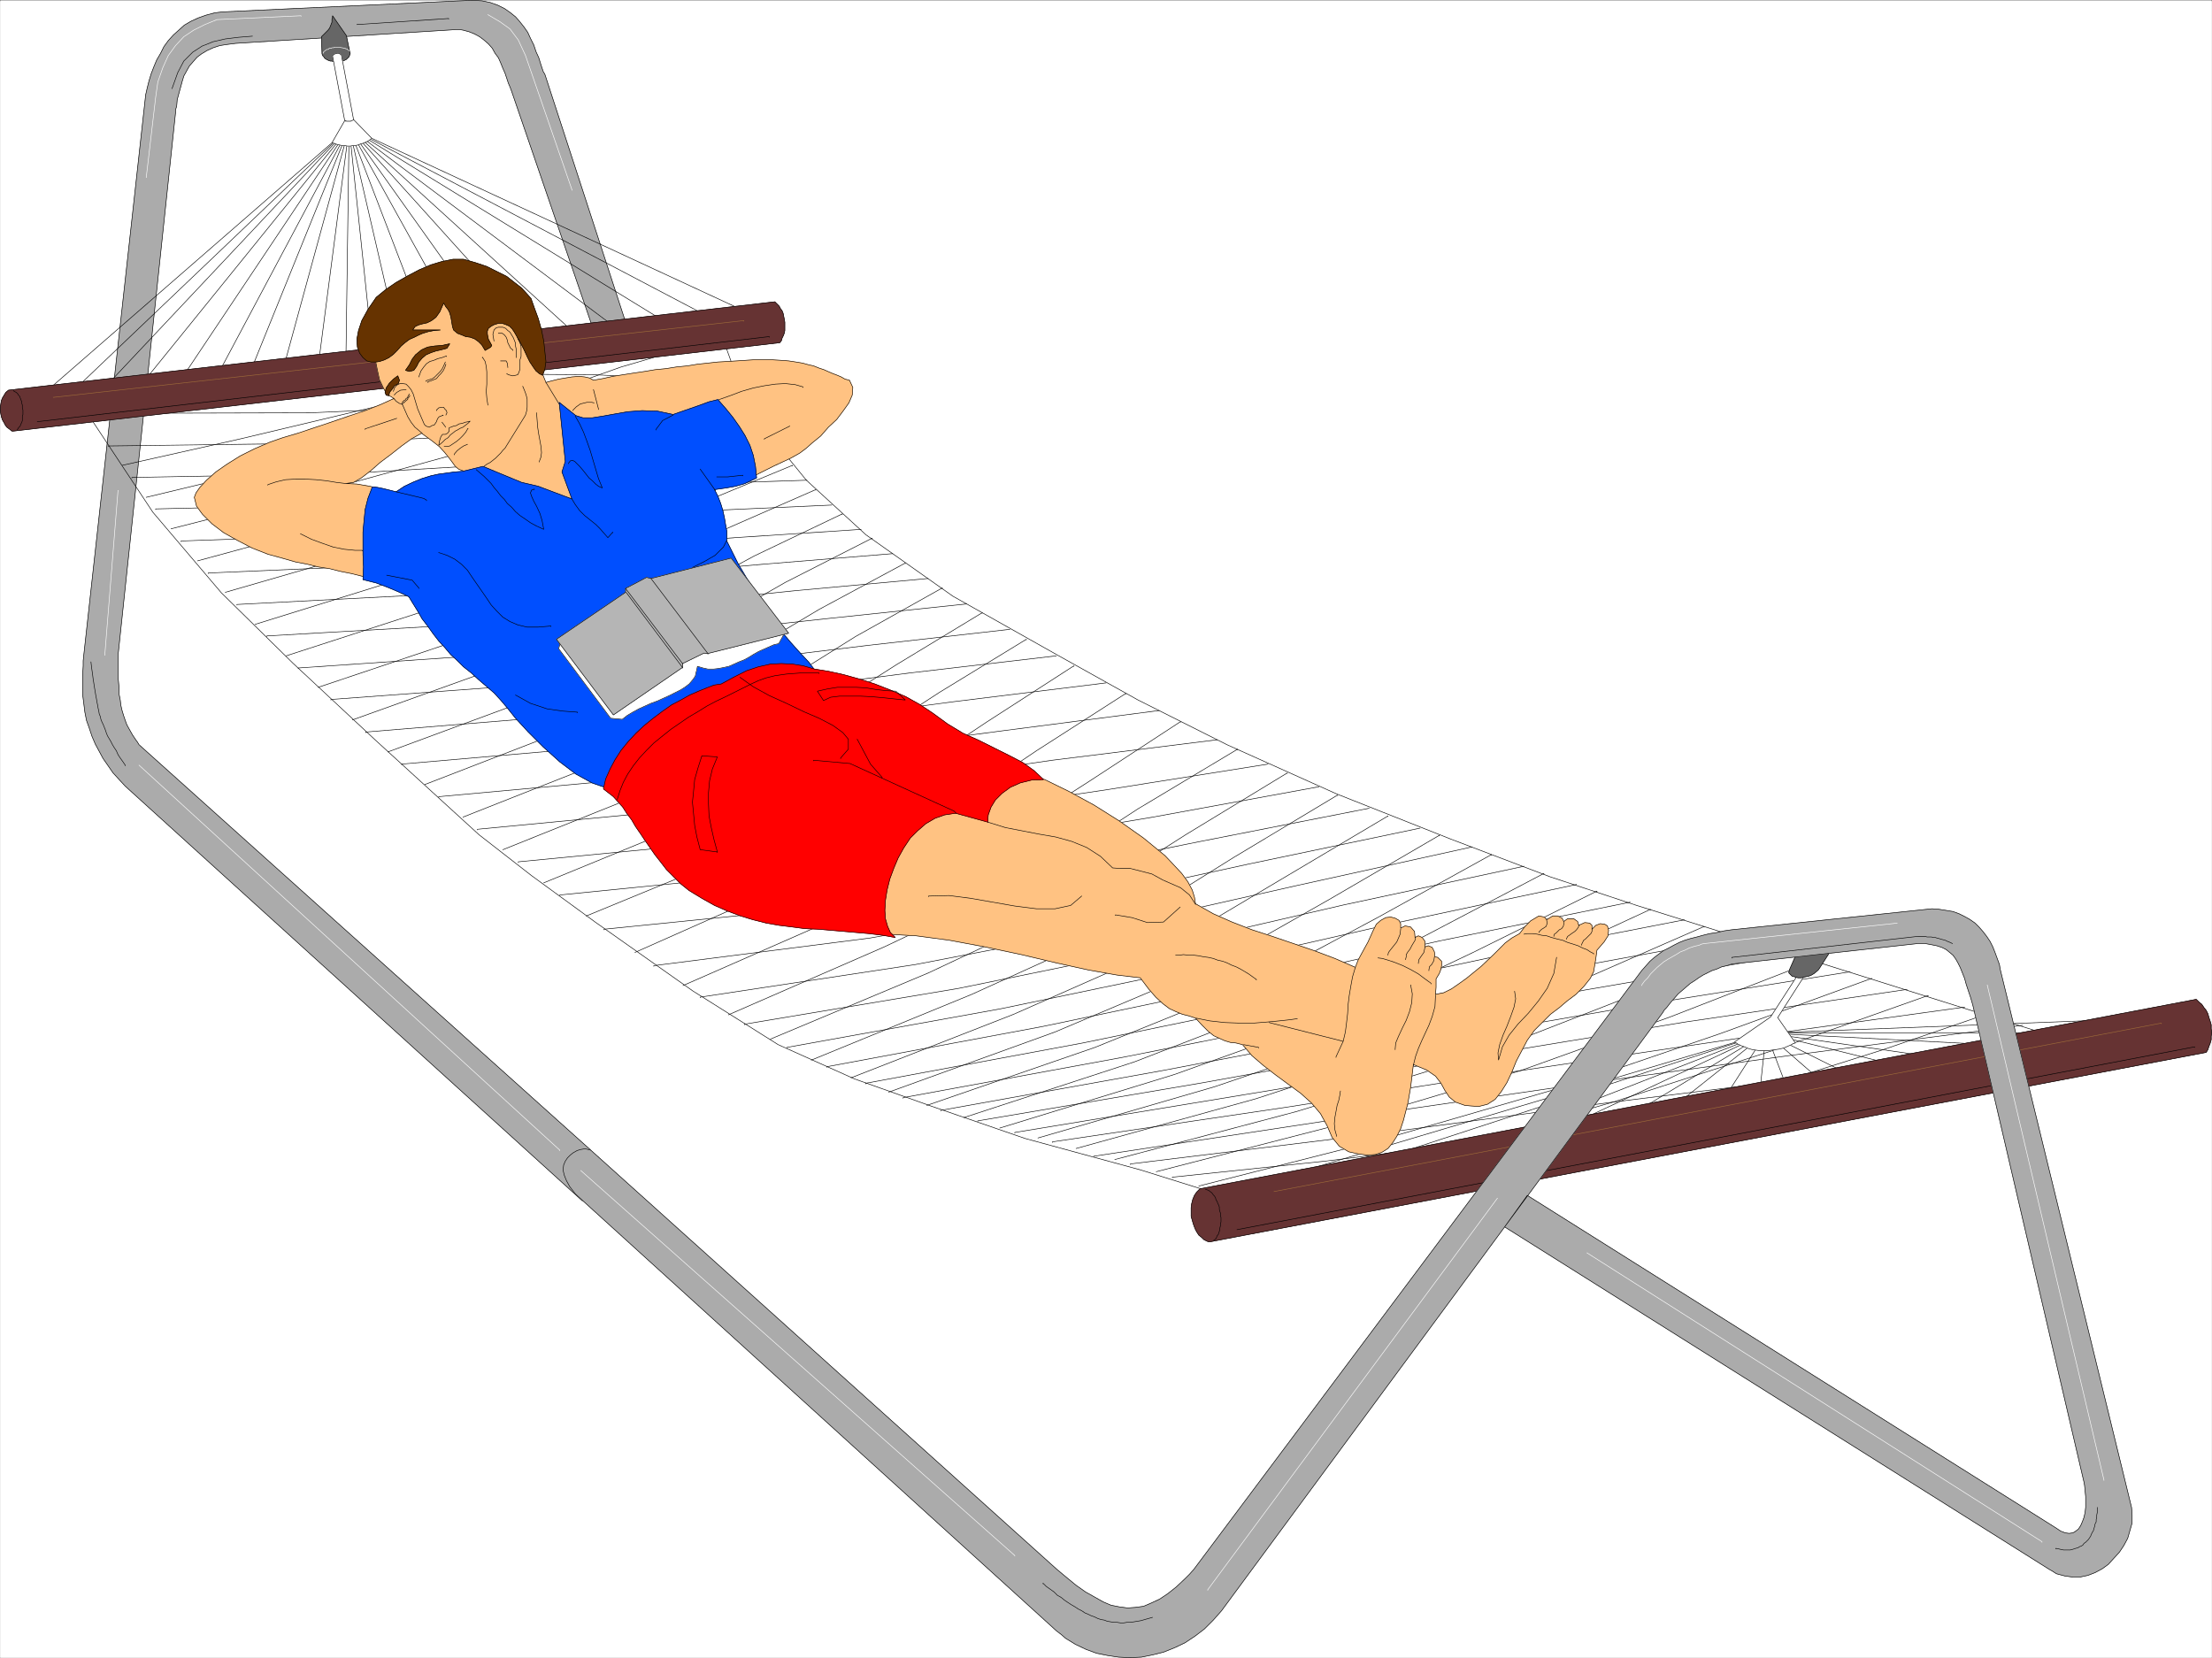 <svg xmlns="http://www.w3.org/2000/svg" width="2997.755" height="2247.039"><rect width="100%" height="100%" fill="#333333" stroke="none"/><defs><clipPath id="a"><path d="M0 0h2997.016v2244.887H0Zm0 0"/></clipPath></defs><path fill="#fff" d="M.371 2246.668h2997.016V.37H.371Zm0 0"/><g clip-path="url(#a)" transform="translate(.371 1.781)"><path fill="#fff" fill-rule="evenodd" stroke="#fff" stroke-linecap="square" stroke-linejoin="bevel" stroke-miterlimit="10" stroke-width=".743" d="M0 2244.887h2997.016V-1.41H0Zm0 0"/></g><path fill="#ababab" fill-rule="evenodd" stroke="#ababab" stroke-linecap="square" stroke-linejoin="bevel" stroke-miterlimit="10" stroke-width=".743" d="m800.59 1558.781-612.148-549.394-2.266-3.754-2.23-3.012-4.496-6.726-3.754-6.723-3.754-6.766-2.227-5.98-2.27-6.727-2.23-7.469-1.523-6.761-.742-6.727-1.485-7.469v-7.507l-.746-8.211-.742-8.25v-29.207l77.926-735.786v-3.753l1.488-4.457.742-8.993 2.227-8.25 2.27-8.21 2.23-8.25 2.265-7.47 3.754-6.761 3.754-6.727 5.238-5.984 5.239-5.98 5.984-4.497 7.508-4.496 8.25-3.754 8.992-2.972 9.734-1.524 11.965-1.488L618.504 40.06H623l4.496.742 8.25 2.23 7.47 3.008 6.76 3.715 5.985 4.496 5.98 5.242 5.282 5.98 3.715 6.766 4.496 5.98 3.008 6.727 3.011 7.508 2.973 6.723 2.27 6.726 2.226 6.766 2.27 5.238 2.226 5.98 121.407 354.051h46.449L739.87 105.16l-1.488-4.496-2.226-3.715-3.012-8.992-3.012-9.738-3.754-8.25-2.968-8.953-4.5-8.993-3.754-8.25-5.239-7.468-5.98-7.508-5.281-5.98-7.465-5.985-7.508-5.238-8.992-4.496-10.48-3.715-11.223-2.27-12.746-.742L302.3 16.09l-6.726.742-5.239.742-11.261 3.012-10.477 3.754-9.738 4.457-8.992 5.238-7.508 6.766-7.465 6.726-6.766 7.465-5.984 8.25-4.496 8.996-5.238 8.992-3.754 8.954-3.754 9.734-2.973 9.738-2.266 8.992-2.23 9.735-83.906 759.715-.782 7.507v6.723l-.746 12.75v26.195l1.528 11.965 1.484 11.965 2.23 11.223 3.754 10.476 3.754 11.262 4.496 10.48 5.239 9.696 5.238 9.734 6.766 9.738 6.726 9.735 8.25 8.992 8.25 8.957 619.617 562.14zm0 0"/><path fill="none" stroke="#000" stroke-linecap="square" stroke-linejoin="bevel" stroke-miterlimit="10" stroke-width=".743" d="m800.59 1558.781-612.148-549.394-2.266-3.754-2.23-3.012-4.496-6.726-3.754-6.723-3.754-6.766-2.227-5.98-2.27-6.727-2.23-7.469-1.523-6.761-.742-6.727-1.485-7.469v-7.507l-.746-8.211-.742-8.25v-29.207l77.926-735.786v-3.753l1.488-4.457.742-8.993 2.227-8.25 2.27-8.21 2.23-8.25 2.265-7.47 3.754-6.761 3.754-6.727 5.238-5.984 5.239-5.98 5.984-4.497 7.508-4.496 8.25-3.754 8.992-2.972 9.734-1.524 11.965-1.488L618.504 40.06H623l4.496.742 8.25 2.23 7.47 3.008 6.76 3.715 5.985 4.496 5.98 5.242 5.282 5.98 3.715 6.766 4.496 5.98 3.008 6.727 3.011 7.508 2.973 6.723 2.27 6.726 2.226 6.766 2.27 5.238 2.226 5.98 121.407 354.051h46.449L739.87 105.16l-1.488-4.496-2.226-3.715-3.012-8.992-3.012-9.738-3.754-8.25-2.968-8.953-4.5-8.993-3.754-8.25-5.239-7.468-5.98-7.508-5.281-5.98-7.465-5.985-7.508-5.238-8.992-4.496-10.48-3.715-11.223-2.27-12.746-.742L302.3 16.09l-6.726.742-5.239.742-11.261 3.012-10.477 3.754-9.738 4.457-8.992 5.238-7.508 6.766-7.465 6.726-6.766 7.465-5.984 8.25-4.496 8.996-5.238 8.992-3.754 8.954-3.754 9.734-2.973 9.738-2.266 8.992-2.23 9.735-83.906 759.715-.782 7.507v6.723l-.746 12.75v26.195l1.528 11.965 1.484 11.965 2.23 11.223 3.754 10.476 3.754 11.262 4.496 10.48 5.239 9.696 5.238 9.734 6.766 9.738 6.726 9.735 8.25 8.992 8.25 8.957 619.617 562.14zm0 0"/><path fill="none" stroke="#000" stroke-linecap="square" stroke-linejoin="bevel" stroke-miterlimit="10" stroke-width=".743" d="m48.309 543.039 424.86-369.77 537.937 249.266-46.45 8.992L473.169 173.27 94.758 534.047l47.235-8.953 331.175-351.825L908.47 440.48l-65.922 9.735-369.379-276.946-284.726 351.825 56.187-9.739L473.17 173.27l313.933 285.942-47.23 9.734L473.167 173.27l-182.09 342.086 47.196-8.992L473.168 173.27l210.516 295.676H637.23L473.168 173.27l-88.445 323.36h46.453l41.992-323.36L590.04 477.937h-46.453L473.168 173.27l-4.496 323.36 37.457-8.953-32.96-314.407v.747"/><path fill="#666" fill-rule="evenodd" stroke="#666" stroke-linecap="square" stroke-linejoin="bevel" stroke-miterlimit="10" stroke-width=".743" d="M458.899 83.457h-7.469l-1.527-.742h-2.227l-2.23-.742-3.008-1.524-2.27-1.488-1.484-2.227-1.488-1.527-.743-2.227-.78-23.226 1.523-1.485 7.468-7.468 2.27-3.012.742-2.227.742-1.527.743-2.226.742-1.489v-4.496l.785-2.265v-2.23l18.726 26.94 4.497 21.7.742 2.27-.742 2.226-.743 2.27-1.523 1.484-2.23 2.23-3.012 1.524-3.75.742h-1.489zm0 0"/><path fill="none" stroke="#000" stroke-linecap="square" stroke-linejoin="bevel" stroke-miterlimit="10" stroke-width=".743" d="M458.899 83.457h-7.469l-1.527-.742h-2.227l-2.23-.742-3.008-1.524-2.27-1.488-1.484-2.227-1.488-1.527-.743-2.227-.78-23.226 1.523-1.485 7.468-7.468 2.27-3.012.742-2.227.742-1.527.743-2.226.742-1.489v-4.496l.785-2.265v-2.23l18.726 26.94 4.497 21.7.742 2.27-.742 2.226-.743 2.27-1.523 1.484-2.23 2.23-3.012 1.524-3.75.742h-1.489zm0 0"/><path fill="none" stroke="#fff" stroke-linecap="square" stroke-linejoin="bevel" stroke-miterlimit="10" stroke-width=".743" d="m473.91 69.227-2.265-1.485-.742-.746-.746-.742h-1.485l-.781-.781h-2.23l-1.485-.743h-1.523l-1.489-.742h-8.25l-.742.742h-2.27l-.741.743h-2.973l-.742.78-.782.743h-1.484l-1.488.746-.742.742-.782.743-1.484.742v.781l-.746.746v.742"/><path fill="#fff" fill-rule="evenodd" stroke="#fff" stroke-linecap="square" stroke-linejoin="bevel" stroke-miterlimit="10" stroke-width=".743" d="m479.153 162.05 24.71 25.454-.745.742-4.497 3.012-3.007 1.484-3.715 1.488-3.012.743-3.754 1.523-3.754.742h-2.972l-3.754.746h-3.75l-3.754-.746h-3.754l-2.973-.742-3.754-.781-3.754-1.485-3.011-.746 17.246-29.949-16.461-87.543 1.484-2.27 2.227-.742 2.27-.742h2.23l1.523.742 2.23 1.485zm0 0"/><path fill="none" stroke="#000" stroke-linecap="square" stroke-linejoin="bevel" stroke-miterlimit="10" stroke-width=".743" d="m479.153 162.05 24.71 25.454-.745.742-4.497 3.012-3.007 1.484-3.715 1.488-3.012.743-3.754 1.523-3.754.742h-2.972l-3.754.746h-3.75l-3.754-.746h-3.754l-2.973-.742-3.754-.781-3.754-1.485-3.011-.746 17.246-29.949-16.461-87.543 1.484-2.27 2.227-.742 2.27-.742h2.23l1.523.742 2.23 1.485zm0 0"/><path fill="none" stroke="#000" stroke-linecap="square" stroke-linejoin="bevel" stroke-miterlimit="10" stroke-width=".743" d="m479.153 162.05-.746.743-1.524.742h-.742l-.742.742h-5.985l-.742-.742h-.781v.742m1206.313 1449.907 719.285-214.07 486.246-18.731-46.45 18.73H2393.49l-570.196 186.348 140.133-18.688 430.063-167.66 345.406 17.945-83.906 19.473-261.5-37.418-298.961 139.977 83.91-9.735 215.05-130.242 187.329 46.41-74.957 9.696-112.371-56.106-140.098 111.512 74.918-9.734 65.18-101.778 74.914 65.102-46.45 9.734-28.464-74.836-8.996 83.828v.743m-690.076 147.449-148.343-46.414-156.598-42.657-128.129-44.144-103.383-36.676-103.379-46.41-115.383-72.61-132.628-93.566-86.176-62.875-71.164-55.402-140.133-127.977-112.375-104.824-96.652-95.055-92.903-109.285-92.16-139.234v.781"/><path fill="none" stroke="#000" stroke-linecap="square" stroke-linejoin="bevel" stroke-miterlimit="10" stroke-width=".743" d="m2828.043 1418.8-421.066-132.468-188.813-59.16-117.652-38.903-134.113-50.91-155.07-61.386-148.348-66.586-120.66-60.645-110.106-61.387-140.879-79.336-117.652-83.085-80.899-74.094-42.695-52.395-47.234-74.879-25.453-71.082v.743"/><path fill="none" stroke="#000" stroke-linecap="square" stroke-linejoin="bevel" stroke-miterlimit="10" stroke-width=".743" d="m1686.95 1629.16 249.496-63.656 249.5-71.824 215.793-69.637 211.293-74.84v.742m-514.008 213.332 155.11-46.414 141.62-44.926 156.559-49.382 139.39-47.899v.746"/><path fill="none" stroke="#000" stroke-linecap="square" stroke-linejoin="bevel" stroke-miterlimit="10" stroke-width=".743" d="m2820.575 1415.086-325.938 40.39-308.691 38.204-329.653 44.144-324.453 39.684v.742m919.36-83.086-201.563 23.188-214.305 25.453-239.761 29.949-206.801 21.703v.742"/><path fill="none" stroke="#000" stroke-linecap="square" stroke-linejoin="bevel" stroke-miterlimit="10" stroke-width=".743" d="m2509.614 1483.941 140.132-43.437 121.368-41.133v.742m-738.012 175.129-209.027 23.969-176.106 16.46v.743m-80.899-28.426 247.227-63.617 246.528-73.39 202.304-72.61 196.282-76.32v.742m-834.668 304.629 250.277-63.617 247.973-71.867 208.324-71.083 205.277-74.875v.782"/><path fill="none" stroke="#000" stroke-linecap="square" stroke-linejoin="bevel" stroke-miterlimit="10" stroke-width=".743" d="m2662.457 1364.922-308.695 42.66-292.937 43.398-320.7 50.168-313.933 46.41v.743m1314.933-158.668-317.648 41.172-300.484 41.133-325.157 47.195-315.457 47.898v.742"/><path fill="none" stroke="#000" stroke-linecap="square" stroke-linejoin="bevel" stroke-miterlimit="10" stroke-width=".743" d="m1458.41 1556.55 243.516-67.366 238.274-77.852 188.03-76.36 181.348-79.335v.742m-798.695 315.148 246.485-65.14 243.515-74.84 194.055-75.617 189.554-77.106v.781"/><path fill="none" stroke="#000" stroke-linecap="square" stroke-linejoin="bevel" stroke-miterlimit="10" stroke-width=".743" d="m2507.387 1317.023-291.453 46.414-275.734 47.895-310.22 56.148-304.94 51.653v.742m1259.488-178.922-300.442 44.184-283.203 46.41-316.2 52.394-309.437 50.91v.743"/><path fill="none" stroke="#000" stroke-linecap="square" stroke-linejoin="bevel" stroke-miterlimit="10" stroke-width=".743" d="m1355.032 1528.828 236.75-72.61 231.511-83.085 173.094-82.305 167.816-83.09v.746M1406.72 1542.32l239.76-69.597 235.267-80.118 180.562-79.335 174.582-80.856v.781"/><path fill="none" stroke="#000" stroke-linecap="square" stroke-linejoin="bevel" stroke-miterlimit="10" stroke-width=".743" d="m2356.774 1269.871-274.211 50.125-259.27 53.137-301.933 59.902-297.473 54.621v.781m1207.059-195.382-282.461 48.64-266.739 50.91-306.425 58.375-300.485 53.918v.746"/><path fill="none" stroke="#000" stroke-linecap="square" stroke-linejoin="bevel" stroke-miterlimit="10" stroke-width=".743" d="m1256.106 1498.137 227.797-78.594 221.777-89.813 161.09-86.058 154.328-85.356v.746m-714.785 355.575 231.508-75.621 226.312-87.583 167.074-83.09 161.094-84.57v.743"/><path fill="none" stroke="#000" stroke-linecap="square" stroke-linejoin="bevel" stroke-miterlimit="10" stroke-width=".743" d="m2209.168 1222.715-257.746 52.394-245 54.621-292.976 61.391-292.938 54.621v.781m1162.09-199.878-265.254 51.652-253.21 53.879-296.731 61.387-294.461 54.66v.746"/><path fill="none" stroke="#000" stroke-linecap="square" stroke-linejoin="bevel" stroke-miterlimit="10" stroke-width=".743" d="m1153.47 1460.719 220.288-86.063 213.527-94.308 149.868-89.07 143.851-85.356v.746m-676.586 373.52 225.528-81.602 217.277-92.04 154.367-87.585 149.09-86.84v.742"/><path fill="none" stroke="#000" stroke-linecap="square" stroke-linejoin="bevel" stroke-miterlimit="10" stroke-width=".743" d="m2065.32 1174.035-244.257 52.395-233.035 53.918-288.442 59.12-290.707 48.641v.782m1127.601-190.145-249.495 53.137-239.762 54.664-290.707 60.605-289.965 52.39v.786"/><path fill="none" stroke="#000" stroke-linecap="square" stroke-linejoin="bevel" stroke-miterlimit="10" stroke-width=".743" d="m1044.067 1408.324 214.308-89.812 209.77-98.809 138.61-88.324 137.866-83.832v.742m-645.109 388.5 217.316-89.07 211.258-95.836 143.887-89.813 140.84-84.57v.742"/><path fill="none" stroke="#000" stroke-linecap="square" stroke-linejoin="bevel" stroke-miterlimit="10" stroke-width=".743" d="m1924.442 1122.387-232.254 48.676-224.043 48.64-289.184 51.652-292.976 37.418v.743m1108.918-161.676-237.535 52.394-229.282 51.649-287.699 55.406-291.45 44.145v.742"/><path fill="none" stroke="#000" stroke-linecap="square" stroke-linejoin="bevel" stroke-miterlimit="10" stroke-width=".743" d="m925.711 1335.715 209.774-92.043 207.543-99.547 133.367-85.356 123.637-80.82v.742m-612.895 396.711 211.297-92.082 208.285-98.804 135.602-88.329 134.894-80.82v.742"/><path fill="none" stroke="#000" stroke-linecap="square" stroke-linejoin="bevel" stroke-miterlimit="10" stroke-width=".743" d="m1787.36 1066.277-224.785 41.133-219.547 36.715-292.938 39.648-291.492 29.207v.743m1096.91-118.278-228.5 44.926-219.547 44.145-291.449 44.925-297.473 29.95v.742"/><path fill="none" stroke="#000" stroke-linecap="square" stroke-linejoin="bevel" stroke-miterlimit="10" stroke-width=".743" d="m794.57 1241.406 212.782-87.586 206.059-92.785 123.632-82.344 118.395-76.363v.746m-594.906 387.754 209.03-92.824 208.286-95.05 126.644-85.356 121.368-77.848v.742"/><path fill="none" stroke="#000" stroke-linecap="square" stroke-linejoin="bevel" stroke-miterlimit="10" stroke-width=".743" d="m1649.493 1002.621-223.301 27.723-212.781 30.691-283.985 35.895-282.457 26.98v.742m1071.457-89.07-221.031 35.152-219.547 32.22-289.223 37.417-286.214 27.684v.742"/><path fill="none" stroke="#000" stroke-linecap="square" stroke-linejoin="bevel" stroke-miterlimit="10" stroke-width=".743" d="m681.453 1151.594 209.032-83.832 204.531-90.594 119.879-76.324 116.168-70.38v.743M736.899 1196.52l209.77-86.098 204.574-92.824 122.109-79.336L1391 866.398v.743"/><path fill="none" stroke="#000" stroke-linecap="square" stroke-linejoin="bevel" stroke-miterlimit="10" stroke-width=".743" d="m1498.88 925.555-206.06 25.414-197.804 26.199-274.953 34.445-275.73 23.969v.742m1026.492-73.351-213.567 27.683-206.016 26.942-277.261 36.675-279.445 25.454v.742"/><path fill="none" stroke="#000" stroke-linecap="square" stroke-linejoin="bevel" stroke-miterlimit="10" stroke-width=".743" d="m575.805 1063.266 209.031-80.86 206.055-85.316 119.137-71.121 116.87-62.875v.78M627.496 1107.41l208.286-82.305 205.316-88.328 118.356-74.093 117.648-65.883v.742"/><path fill="none" stroke="#000" stroke-linecap="square" stroke-linejoin="bevel" stroke-miterlimit="10" stroke-width=".743" d="m1368.52 852.945-191.824 21.703L990.89 897.09l-269.008 30.695L448.418 948v.742m983.012-59.863-198.547 23.187-191.785 24.711-271.98 32.922-273.504 22.446v.78"/><path fill="none" stroke="#000" stroke-linecap="square" stroke-linejoin="bevel" stroke-miterlimit="10" stroke-width=".743" d="m477.664 975.684 212.782-76.325L901.703 818.5l120.664-65.102 119.098-56.89v.742m-615.863 321.871 210.555-77.848 209.027-83.832 119.137-68.148 117.613-59.863v.742"/><path fill="none" stroke="#000" stroke-linecap="square" stroke-linejoin="bevel" stroke-miterlimit="10" stroke-width=".743" d="m1257.633 784.05-179.82 16.505-176.11 17.945-266.699 27.684L361.5 861.902v.782m948.567-44.184-185.063 19.473-179.82 19.468-268.227 29.172-272.722 18.727v.742"/><path fill="none" stroke="#000" stroke-linecap="square" stroke-linejoin="bevel" stroke-miterlimit="10" stroke-width=".743" d="m387.735 888.879 219.547-71.121 220.25-76.364 123.632-59.863 122.895-50.906v.742M431.176 931.539l216.535-72.61 215.793-79.335 120.625-62.91 121.403-53.137v.742"/><path fill="none" stroke="#000" stroke-linecap="square" stroke-linejoin="bevel" stroke-miterlimit="10" stroke-width=".743" d="M1166.957 717.465 996.13 728.687l-168.597 12.707-267.485 23.227-277.96 11.965v.742m927.569-26.941-174.582 14.234-171.57 14.973-267.485 25.418-274.95 14.23v.742"/><path fill="none" stroke="#000" stroke-linecap="square" stroke-linejoin="bevel" stroke-miterlimit="10" stroke-width=".743" d="m305.313 802.781 230.77-66.625 232.292-71.867 127.348-55.367 128.129-45.668v.742m-678.07 282.188 224.003-69.598 227.055-73.352 125.117-57.636 125.121-48.637v.742"/><path fill="none" stroke="#000" stroke-linecap="square" stroke-linejoin="bevel" stroke-miterlimit="10" stroke-width=".743" d="m1093.528 650.84-162.578 5.238-162.575 8.211-272.761 18.73-284.688 6.723v.742m916.309-5.98-166.332 7.508-164.063 10.476-271.238 20.961-280.23 9.735v.742"/><path fill="none" stroke="#000" stroke-linecap="square" stroke-linejoin="bevel" stroke-miterlimit="10" stroke-width=".743" d="m231.883 716.684 243.516-62.09L723.41 586.44l132.625-51.613 134.113-41.172v.742M267.856 760.125l236.75-64.398 239.015-70.344 130.36-53.137 131.144-42.656v.742"/><path fill="none" stroke="#000" stroke-linecap="square" stroke-linejoin="bevel" stroke-miterlimit="10" stroke-width=".743" d="m1038.086 584.21-157.34-.741-157.335 2.972-280.973 14.23-295.207 3.755v.746m916.348 12.746-159.606 2.969-159.605 4.496-277.22 16.465-288.44 5.238v.742"/><path fill="none" stroke="#000" stroke-linecap="square" stroke-linejoin="bevel" stroke-miterlimit="10" stroke-width=".743" d="m165.961 630.625 160.348-35.934 188.812-44.925 167.82-42.66 106.391-34.407v.742M198.18 674.023l251.723-60.601L704.68 546.05l137.086-48.68 137.863-40.39v.742"/><path fill="none" stroke="#000" stroke-linecap="square" stroke-linejoin="bevel" stroke-miterlimit="10" stroke-width=".743" d="m999.141 516.102-113.156-4.497-82.422-3.753-116.867-.747-188.075 6.766v.742m517.723 35.934-155.07-3.754H704.68L419.953 559.5l-301.187.746v.781"/><path fill="#633" fill-rule="evenodd" stroke="#633" stroke-linecap="square" stroke-linejoin="bevel" stroke-miterlimit="10" stroke-width=".743" d="M11.594 528.809 1050.09 409.043l1.485 1.527 4.496 4.496 1.488 2.973 2.266 3.008 1.484 3.715.746 3.754.742 3.753.782 4.497v11.222l-.782 3.754-1.488 3.715-1.484 3.012-.743 3.008-2.27 2.972L18.357 584.211H16.09l-3.715-3.008-3.011-2.23-2.266-3.012-1.488-2.969-2.227-3.754-1.527-4.496-.742-3.715-.743-4.496v-4.5l1.485-8.992 1.527-3.754 2.227-3.715 2.27-3.75zm0 0"/><path fill="none" stroke="#000" stroke-linecap="square" stroke-linejoin="bevel" stroke-miterlimit="10" stroke-width=".743" d="M11.594 528.809 1050.09 409.043l1.485 1.527 4.496 4.496 1.488 2.973 2.266 3.008 1.484 3.715.746 3.754.742 3.753.782 4.497v11.222l-.782 3.754-1.488 3.715-1.484 3.012-.743 3.008-2.27 2.972L18.357 584.211H16.09l-3.715-3.008-3.011-2.23-2.266-3.012-1.488-2.969-2.227-3.754-1.527-4.496-.742-3.715-.743-4.496v-4.5l1.485-8.992 1.527-3.754 2.227-3.715 2.27-3.75zm0 0"/><path fill="none" stroke="#000" stroke-linecap="square" stroke-linejoin="bevel" stroke-miterlimit="10" stroke-width=".743" d="m18.356 529.59.746.742 1.484.742 1.524.746 1.488 1.485.742.742.742 1.523 1.524 1.489.746 2.226.742 1.527.742 2.227.742 1.488v2.266l.743 2.23v3.754l.785 3.008v5.984l-.785 2.227v5.984l-.743 2.266-.742 1.488-.742 1.485-.742 2.27-.746.741-1.524 1.485-.742 1.488-.742.781v.743"/><path fill="#fff" fill-rule="evenodd" stroke="#fff" stroke-linecap="square" stroke-linejoin="bevel" stroke-miterlimit="10" stroke-width=".743" d="m2447.446 1319.254-38.242 59.902 24.007 34.406-3.007.743-2.27 1.527-5.238 2.226-5.242 2.27-5.981 1.484-5.238.743-5.243.742-5.238.746h-10.515l-5.243-.746-5.238-.742-5.238-1.485-5.242-2.27-4.496-1.484-4.497-2.23-4.496-3.008 48.68-33.707 38.238-59.117zm0 0"/><path fill="none" stroke="#000" stroke-linecap="square" stroke-linejoin="bevel" stroke-miterlimit="10" stroke-width=".743" d="m2447.446 1319.254-38.242 59.902 24.007 34.406-3.007.743-2.27 1.527-5.238 2.226-5.242 2.27-5.981 1.484-5.238.743-5.243.742-5.238.746h-10.515l-5.243-.746-5.238-.742-5.238-1.485-5.242-2.27-4.496-1.484-4.497-2.23-4.496-3.008 48.68-33.707 38.238-59.117zm0 0"/><path fill="#666" fill-rule="evenodd" stroke="#666" stroke-linecap="square" stroke-linejoin="bevel" stroke-miterlimit="10" stroke-width=".743" d="m2483.418 1284.844-18.77 29.172-1.484 1.484-4.496 3.754-3.754 2.266-3.714 1.488-3.754.742-3.012.742-3.754.742h-3.754l-2.969-.742-2.27-.742-2.972-.742-1.523-1.489-2.973-3.007.742-3.754 10.48-23.93zm0 0"/><path fill="none" stroke="#000" stroke-linecap="square" stroke-linejoin="bevel" stroke-miterlimit="10" stroke-width=".743" d="m2483.418 1284.844-18.77 29.172-1.484 1.484-4.496 3.754-3.754 2.266-3.714 1.488-3.754.742-3.012.742-3.754.742h-3.754l-2.969-.742-2.27-.742-2.972-.742-1.523-1.489-2.973-3.007.742-3.754 10.48-23.93zm0 0"/><path fill="none" stroke="#fff" stroke-linecap="square" stroke-linejoin="bevel" stroke-miterlimit="10" stroke-width=".743" d="m188.442 1037.07 570.156 521.711v.742"/><path fill="none" stroke="#000" stroke-linecap="square" stroke-linejoin="bevel" stroke-miterlimit="10" stroke-width=".743" d="m123.262 897.09.742 6.726.746 5.239.743 5.238.742 6.023.742 4.457.781 5.239.742 4.496.746 4.496.743 4.5.742 3.754.742 4.496.781 3.715.746 4.496.743 3.008.742 4.496 1.484 3.715.781 3.753 1.489 3.754 1.484 2.973 1.527 3.754 1.485 3.754 1.484 4.496 1.527 3.715 2.227 3.754 2.23 3.754 2.266 4.496 2.23 3.715 3.012 4.496 2.266 5.238 2.973 4.496 3.753 5.238 3.012 4.5v.742"/><path fill="none" stroke="#fff" stroke-linecap="square" stroke-linejoin="bevel" stroke-miterlimit="10" stroke-width=".743" d="m141.993 888.098 17.984-223.809v.781"/><path fill="none" stroke="#000" stroke-linecap="square" stroke-linejoin="bevel" stroke-miterlimit="10" stroke-width=".743" d="m50.575 571.504 992.007-115.305v.781"/><path fill="none" stroke="#9e6b38" stroke-linecap="square" stroke-linejoin="bevel" stroke-miterlimit="10" stroke-width=".743" d="M72.317 538.543 1008.133 434.5v.742"/><path fill="#633" fill-rule="evenodd" stroke="#633" stroke-linecap="square" stroke-linejoin="bevel" stroke-miterlimit="10" stroke-width=".743" d="m1626.266 1611.176 1350.125-256.735 1.523 1.489 2.23 2.265 3.755 2.973 3.008 4.496 2.972 3.754 2.27 4.496 1.484 5.242 1.524 4.496 1.488 5.239v5.238l.742 5.242-.742 5.238v4.457l-1.488 5.239-1.524 3.753-1.484 4.497-2.27 3.754-1350.12 256.73h-1.528l-2.227-.742-4.5-2.27-3.007-2.969-3.754-3.011-2.973-4.496-2.266-4.457-2.23-6.024-1.524-5.238-1.488-5.238v-11.965l.742-5.242 1.528-5.98 2.226-5.24 3.012-4.495zm0 0"/><path fill="none" stroke="#000" stroke-linecap="square" stroke-linejoin="bevel" stroke-miterlimit="10" stroke-width=".743" d="m1626.266 1611.176 1350.125-256.735 1.523 1.489 2.23 2.265 3.755 2.973 3.008 4.496 2.972 3.754 2.27 4.496 1.484 5.242 1.524 4.496 1.488 5.239v5.238l.742 5.242-.742 5.238v4.457l-1.488 5.239-1.524 3.753-1.484 4.497-2.27 3.754-1350.12 256.73h-1.528l-2.227-.742-4.5-2.27-3.007-2.969-3.754-3.011-2.973-4.496-2.266-4.457-2.23-6.024-1.524-5.238-1.488-5.238v-11.965l.742-5.242 1.528-5.98 2.226-5.24 3.012-4.495zm0 0"/><path fill="none" stroke="#000" stroke-linecap="square" stroke-linejoin="bevel" stroke-miterlimit="10" stroke-width=".743" d="m1633.735 1611.918 2.27.742 2.226.781 1.527 1.485 1.485.746 1.484 1.484 1.527 2.27 1.485 1.484 1.484 2.227.746 3.011 1.524 2.23.742 2.267 1.484 2.972.746 2.27v2.968l.742 3.012.782 2.23v3.755l.742 2.265v5.984l-.742 2.227v3.012l-.782 2.972v2.266l-.742 2.23-.746 2.266-.742 2.23-1.484 1.485-.782 2.27-.742 1.484-1.488 1.484-1.485.785v.743m31.477-14.977 1297.688-247.777v.742"/><path fill="none" stroke="#9e6b38" stroke-linecap="square" stroke-linejoin="bevel" stroke-miterlimit="10" stroke-width=".743" d="m1726.637 1614.926 1202.559-228.305v.746"/><path fill="#ababab" fill-rule="evenodd" stroke="#ababab" stroke-linecap="square" stroke-linejoin="bevel" stroke-miterlimit="10" stroke-width=".743" d="m789.332 1626.89 642.883 583.844 5.98 4.496 5.981 5.239 13.492 8.25 14.23 6.726 14.235 5.238 14.973 3.012 15.015 2.227 14.977.746 15.719-.746 15.011-3.008 14.977-3.715 14.977-5.984 14.23-6.762 13.492-8.957 12.746-9.734 12.004-12.004 11.219-12.707 597.918-810.66 2.23-3.715 3.008-3.012 5.242-6.723 5.239-5.984 5.238-6.02 5.242-4.457 6.02-5.242 5.238-4.496 5.984-3.754 5.239-3.754 5.984-3.715 6.02-3.007 5.984-3.012 6.762-2.23 6.726-3.008 6.727-1.489 6.761-2.226 251.766-27.723h10.48l8.25 1.524 7.465 1.488 6.766 2.226 5.984 3.012 4.497 3.754 4.496 3.715 3.754 5.238 2.968 5.238 3.012 6.024 3.012 7.469 2.972 7.468 2.266 8.25 2.973 8.993 3.011 8.953 3.008 10.48 149.832 642.996.742 2.973.786 4.496.742 7.508.742 7.469v14.976l-.742 6.723-1.528 6.765-2.226 5.98-2.27 5.243-2.968 4.496-3.754 2.969-3.754 2.27-5.242.742-5.239-.743-5.98-2.269-6.766-4.496-716.273-450.586-30.73 42.656 738.011 464.078 5.238 3.012 4.496 2.973 11.262 3.007 10.477 1.489h10.48l10.52-2.23 9.734-3.755 9.734-5.238 8.25-5.98 7.47-8.254 7.507-8.211 5.984-8.992 5.239-9.735 3.011-10.48 3.008-10.477v-10.48l-.781-10.477-177.55-727.574-.747-3.715-.742-4.496-3.012-8.25-3.008-8.21-2.972-7.509-3.754-7.469-4.496-6.722-5.239-6.766-5.242-5.984-5.277-5.238-7.469-5.239-6.762-3.754-7.468-3.714-8.25-3.012-8.993-1.485-9.738-1.523-9.734-.746-271.239 28.465-5.238.746-5.238.742-9.738 2.266-9.774 1.488-8.992 2.226-8.21 2.27-8.997 2.227-7.504 2.27-7.469 2.972-7.508 3.75-6.765 3.754-7.469 3.715-6.02 4.496-5.984 4.5-5.98 5.238-5.985 6.723-5.277 5.984-606.871 811.402-5.98 6.727-6.024 6.02-11.965 11.222-11.258 8.953-11.222 7.508-11.262 5.238-10.48 4.496-11.22 1.489-10.519.742-11.222-1.485-11.258-2.23-10.48-4.496-11.966-6.766-12.003-6.722-12.747-8.997-12.746-10.476-13.449-11.223-631.625-568.12-3.008-.747-3.011-.742h-3.754l-4.496.742-4.496 1.488-5.239 3.012-3.715 2.969-3.753 3.754-3.012 4.496-2.23 5.242-.782 6.723 1.527 6.765 2.97 7.47 4.495 8.25 7.508 9.694zm0 0"/><path fill="none" stroke="#000" stroke-linecap="square" stroke-linejoin="bevel" stroke-miterlimit="10" stroke-width=".743" d="m789.332 1626.89 642.883 583.844 5.98 4.496 5.981 5.239 13.492 8.25 14.23 6.726 14.235 5.238 14.973 3.012 15.015 2.227 14.977.746 15.719-.746 15.011-3.008 14.977-3.715 14.977-5.984 14.23-6.762 13.492-8.957 12.746-9.734 12.004-12.004 11.219-12.707 597.918-810.66 2.23-3.715 3.008-3.012 5.242-6.723 5.239-5.984 5.238-6.02 5.242-4.457 6.02-5.242 5.238-4.496 5.984-3.754 5.239-3.754 5.984-3.715 6.02-3.007 5.984-3.012 6.762-2.23 6.726-3.008 6.727-1.489 6.761-2.226 251.766-27.723h10.48l8.25 1.524 7.465 1.488 6.766 2.226 5.984 3.012 4.497 3.754 4.496 3.715 3.754 5.238 2.968 5.238 3.012 6.024 3.012 7.469 2.972 7.468 2.266 8.25 2.973 8.993 3.011 8.953 3.008 10.48 149.832 642.996.742 2.973.786 4.496.742 7.508.742 7.469v14.976l-.742 6.723-1.528 6.765-2.226 5.98-2.27 5.243-2.968 4.496-3.754 2.969-3.754 2.27-5.242.742-5.239-.743-5.98-2.269-6.766-4.496-716.273-450.586-30.73 42.656 738.011 464.078 5.238 3.012 4.496 2.973 11.262 3.007 10.477 1.489h10.48l10.52-2.23 9.734-3.755 9.734-5.238 8.25-5.98 7.47-8.254 7.507-8.211 5.984-8.992 5.239-9.735 3.011-10.48 3.008-10.477v-10.48l-.781-10.477-177.55-727.574-.747-3.715-.742-4.496-3.012-8.25-3.008-8.21-2.972-7.509-3.754-7.469-4.496-6.722-5.239-6.766-5.242-5.984-5.277-5.238-7.469-5.239-6.762-3.754-7.468-3.714-8.25-3.012-8.993-1.485-9.738-1.523-9.734-.746-271.239 28.465-5.238.746-5.238.742-9.738 2.266-9.774 1.488-8.992 2.226-8.21 2.27-8.997 2.227-7.504 2.27-7.469 2.972-7.508 3.75-6.765 3.754-7.469 3.715-6.02 4.496-5.984 4.5-5.98 5.238-5.985 6.723-5.277 5.984-606.871 811.402-5.98 6.727-6.024 6.02-11.965 11.222-11.258 8.953-11.222 7.508-11.262 5.238-10.48 4.496-11.22 1.489-10.519.742-11.222-1.485-11.258-2.23-10.48-4.496-11.966-6.766-12.003-6.722-12.747-8.997-12.746-10.476-13.449-11.223-631.625-568.12-3.008-.747-3.011-.742h-3.754l-4.496.742-4.496 1.488-5.239 3.012-3.715 2.969-3.753 3.754-3.012 4.496-2.23 5.242-.782 6.723 1.527 6.765 2.97 7.47 4.495 8.25 7.508 9.694zm0 0"/><path fill="none" stroke="#fff" stroke-linecap="square" stroke-linejoin="bevel" stroke-miterlimit="10" stroke-width=".743" d="m2571.079 1251.14-261.5 27.684-3.754.781-3.012 1.485-6.723 1.488-6.765 2.266-5.98 2.972-5.985 2.27-5.98 3.715-5.282 3.008-5.238 2.972-5.98 3.754-4.5 3.754-4.497 3.754-4.496 4.457-4.496 4.496-3.754 5.238-4.496 4.496-3.754 5.243v.742"/><path fill="none" stroke="#000" stroke-linecap="square" stroke-linejoin="bevel" stroke-miterlimit="10" stroke-width=".743" d="m2645.997 1278.824-1.528-.742-1.484-.742-3.754-1.488-2.973-1.485-3.012-.781-3.007-.746-2.23-.742-3.013-.743-2.226-.742h-3.012l-2.226-.742h-6.024l-2.226-.742h-10.48l-251.767 28.426v.742"/><path fill="none" stroke="#fff" stroke-linecap="square" stroke-linejoin="bevel" stroke-miterlimit="10" stroke-width=".743" d="m2693.188 1334.973 158.082 670.68v.745m-821.922-382.476-392.602 530.664v.781"/><path fill="none" stroke="#000" stroke-linecap="square" stroke-linejoin="bevel" stroke-miterlimit="10" stroke-width=".743" d="m1561.829 2192.043-5.239 1.488-5.277 1.485-5.238 1.523-4.5.742-4.496.746-5.239.742h-4.496l-4.496.743h-4.496l-4.496-.743h-4.5l-4.496-.742-4.496-.746-3.715-1.523-4.496-.742-4.496-1.485-4.497-2.23-4.496-1.524-4.496-2.23-3.754-1.485-4.496-3.011-4.496-2.23-4.496-3.009-5.242-3.011-4.496-2.973-4.496-3.012-4.496-3.75-5.239-2.972-4.496-4.496-5.242-3.754-5.277-3.715-4.496-4.496v.742"/><path fill="none" stroke="#fff" stroke-linecap="square" stroke-linejoin="bevel" stroke-miterlimit="10" stroke-width=".743" d="m2150.715 1698.016 616.645 391.468v.743"/><path fill="none" stroke="#000" stroke-linecap="square" stroke-linejoin="bevel" stroke-miterlimit="10" stroke-width=".743" d="M2842.278 2043.074v6.723l-.742 3.754v3.012l-.747 2.972v3.008l-1.484 2.973-.742 3.754-.781 2.269-.746 2.969-1.485 2.27-1.484 2.972-.781 2.266-1.489 2.23-1.484 2.227-3.754 3.754-2.27 1.488-1.484 2.265-2.23 1.485-2.266.746-2.23 1.523-3.008.743-2.23.742-2.27.746-3.008.742h-8.992l-3.715-.742-3.012-.746-3.754-.742v.742"/><path fill="none" stroke="#fff" stroke-linecap="square" stroke-linejoin="bevel" stroke-miterlimit="10" stroke-width=".743" d="m787.102 1586.46 588.144 521.755v.742M198.18 240.64l12.746-108.542 2.969-20.957 6.766-19.434 7.468-16.5 9.774-13.45 11.222-12.003 13.489-8.953 14.976-7.508 16.5-6.727 113.86-5.238v.742m253.25-2.226 16.5 9.734 13.492 9.7L702.41 54.25l9.738 20.957 62.949 181.895v.742"/><path fill="none" stroke="#000" stroke-linecap="square" stroke-linejoin="bevel" stroke-miterlimit="10" stroke-width=".743" d="m342.028 49.012-18.73 1.523-17.985 2.23-16.461 3.754-15.016 5.981-12.707 8.25-12.004 11.965-8.25 15.719-7.468 20.957v.742m250.242-86.84 124.375-8.211v.742"/><path fill="#ffc282" fill-rule="evenodd" stroke="#ffc282" stroke-linecap="square" stroke-linejoin="bevel" stroke-miterlimit="10" stroke-width=".743" d="m506.13 785.578-15.016-4.496-14.973-3.754-14.977-2.973-14.976-3.753-15.012-2.266-14.976-3.715-15.72-3.012-15.757-4.496-21.7-5.984-20.995-8.211-20.215-10.477-18.73-10.52-15.758-11.964-12.747-12.707-8.21-11.223-3.008-12.004 2.265-5.98 5.239-7.469 8.996-9.734 12.707-11.223 15.011-10.48 17.989-11.22 19.472-9.737 20.957-8.993 17.243-5.98 20.214-5.984 22.48-7.508 22.485-7.469 23.97-8.25 22.48-7.465 21-8.25 17.984-8.21-6.02-3.755-3.714-2.27-4.5-8.21-5.278-11.223-2.972-13.488-3.008-14.977 8.25-79.332 99.664-39.687 98.883 47.156 17.988 87.582 6.726 16.461 8.25-2.226 8.993-2.231 8.992-1.523 8.992-1.489 9.738-.742 7.504.742 6.727 1.489 5.238 3.007 12.75-2.265 13.488-2.973 14.23-2.265 14.235-2.23 14.973-2.227 13.492-2.27 15.012-1.484 14.234-2.27 14.977-1.484 13.488-2.23 14.23-1.524 13.493-1.488 13.488-.743 11.965-.742 11.261-.742 11.223-.742h26.234l12.004.742 9.735.742 9.738 1.484 8.992 1.489 8.25 2.265 6.727 1.489 7.504 3.007 6.726 2.23 6.766 3.013 5.238 2.226 5.984 2.27 5.239 2.226 5.238 3.012 6.023 1.484 4.497 9.739-.786 10.476-4.496 10.48-7.465 10.481-8.996 11.965-11.257 10.477-10.48 11.964-11.966 9.735-7.508 6.765-8.992 6.727-12.004 6.723-11.222 5.242-11.258 5.238-11.965 5.98-10.48 5.243-9.735 5.238-209.07 18.73-20.215 25.454-160.348-8.993v-44.925l-5.98-2.23-4.5-3.755-3.754-5.238-4.496-5.984-5.98-7.465-7.508-8.25-10.48-8.211-13.49-9.738-13.487 7.468-13.489 9.735-14.234 11.222-14.977 11.223-12.746 11.223-12.746 9.734-10.476 5.98-10.48 1.528 14.976.742 17.242 2.973 16.46 3.754 10.481 2.265-2.23 62.875zm0 0"/><path fill="none" stroke="#000" stroke-linecap="square" stroke-linejoin="bevel" stroke-miterlimit="10" stroke-width=".743" d="m506.13 785.578-15.016-4.496-14.973-3.754-14.977-2.973-14.976-3.753-15.012-2.266-14.976-3.715-15.72-3.012-15.757-4.496-21.7-5.984-20.995-8.211-20.215-10.477-18.73-10.52-15.758-11.964-12.747-12.707-8.21-11.223-3.008-12.004 2.265-5.98 5.239-7.469 8.996-9.734 12.707-11.223 15.011-10.48 17.989-11.22 19.472-9.737 20.957-8.993 17.243-5.98 20.214-5.984 22.48-7.508 22.485-7.469 23.97-8.25 22.48-7.465 21-8.25 17.984-8.21-6.02-3.755-3.714-2.27-4.5-8.21-5.278-11.223-2.972-13.488-3.008-14.977 8.25-79.332 99.664-39.687 98.883 47.156 17.988 87.582 6.726 16.461 8.25-2.226 8.993-2.231 8.992-1.523 8.992-1.489 9.738-.742 7.504.742 6.727 1.489 5.238 3.007 12.75-2.265 13.488-2.973 14.23-2.265 14.235-2.23 14.973-2.227 13.492-2.27 15.012-1.484 14.234-2.27 14.977-1.484 13.488-2.23 14.23-1.524 13.493-1.488 13.488-.743 11.965-.742 11.261-.742 11.223-.742h26.234l12.004.742 9.735.742 9.738 1.484 8.992 1.489 8.25 2.265 6.727 1.489 7.504 3.007 6.726 2.23 6.766 3.013 5.238 2.226 5.984 2.27 5.239 2.226 5.238 3.012 6.023 1.484 4.497 9.739-.786 10.476-4.496 10.48-7.465 10.481-8.996 11.965-11.257 10.477-10.48 11.964-11.966 9.735-7.508 6.765-8.992 6.727-12.004 6.723-11.222 5.242-11.258 5.238-11.965 5.98-10.48 5.243-9.735 5.238-209.07 18.73-20.215 25.454-160.348-8.993v-44.925l-5.98-2.23-4.5-3.755-3.754-5.238-4.496-5.984-5.98-7.465-7.508-8.25-10.48-8.211-13.49-9.738-13.487 7.468-13.489 9.735-14.234 11.222-14.977 11.223-12.746 11.223-12.746 9.734-10.476 5.98-10.48 1.528 14.976.742 17.242 2.973 16.46 3.754 10.481 2.265-2.23 62.875zm0 0"/><path fill="#630" fill-rule="evenodd" stroke="#630" stroke-linecap="square" stroke-linejoin="bevel" stroke-miterlimit="10" stroke-width=".743" d="m549.57 501.867 5.239-7.469 3.754-7.507 4.496-5.98 8.25-6.727 8.25-3.754 9.738-1.485 9.735-.742 10.48-2.27-3.754 6.024-8.21 2.227-6.766 1.488-6.727 2.265-6.762 2.973-5.242 4.496-4.496 5.239-3.008 5.984-3.715 5.238-6.023 1.528zm0 0"/><path fill="none" stroke="#000" stroke-linecap="square" stroke-linejoin="bevel" stroke-miterlimit="10" stroke-width=".743" d="m549.57 501.867 5.239-7.469 3.754-7.507 4.496-5.98 8.25-6.727 8.25-3.754 9.738-1.485 9.735-.742 10.48-2.27-3.754 6.024-8.21 2.227-6.766 1.488-6.727 2.265-6.762 2.973-5.242 4.496-4.496 5.239-3.008 5.984-3.715 5.238-6.023 1.528zm0 0"/><path fill="#630" fill-rule="evenodd" stroke="#630" stroke-linecap="square" stroke-linejoin="bevel" stroke-miterlimit="10" stroke-width=".743" d="m521.848 531.82 1.484-5.984 4.5-6.727 5.278-5.238 5.98-4.496 2.23 5.98-1.488 4.5-5.238 2.97-3.012 4.495-3.75 4.5-.746 4.496-3.754-.746zm0 0"/><path fill="none" stroke="#000" stroke-linecap="square" stroke-linejoin="bevel" stroke-miterlimit="10" stroke-width=".743" d="m521.848 531.82 1.484-5.984 4.5-6.727 5.278-5.238 5.98-4.496 2.23 5.98-1.488 4.5-5.238 2.97-3.012 4.495-3.75 4.5-.746 4.496-3.754-.746zm0 0"/><path fill="#630" fill-rule="evenodd" stroke="#630" stroke-linecap="square" stroke-linejoin="bevel" stroke-miterlimit="10" stroke-width=".743" d="m497.137 489.16 5.98 1.484h5.985l5.238-.742 6.766-2.226 5.98-3.012 6.024-4.496 5.238-5.238 5.238-5.985 5.242-4.496 5.98-4.496 6.767-2.973 5.98-3.011 5.242-2.227 7.504-2.27 7.469-1.484 8.992-.742h-37.457l3.012-4.496 4.496-2.27 5.238-1.484 6.727-1.488 6.02-3.008 5.984-4.496 5.238-7.469 5.242-11.965 3.008 5.239 3.012 3.714 2.23 4.496 1.484 5.239.782 4.496.742 4.5.742 4.496 1.488 4.496 5.239 4.496 6.023 2.227 5.238 2.23 5.98.781 5.985 2.23 5.278 3.755 4.496 4.496 4.496 7.469 7.468-4.5 1.489-2.227-4.5-8.25-.742-2.973-.743-4.496v-3.754l1.485-3.753 3.754-2.973 4.496-2.266 5.242-1.484h5.277l4.496 1.484 5.239 2.266 3.715 3.715 3.011 4.496 3.012 5.242 2.226 4.496 4.497 7.508 3.754 7.469 3.753 8.25 3.754 7.465 4.496 6.726 3.715 5.238 4.496 3.754 4.496 2.27 3.012-8.25 1.488-10.48-1.488-13.489-1.484-14.195-3.012-14.973-4.496-15.719-5.238-14.234-4.496-12.707-5.985-6.762-6.765-7.469-9.735-7.507-10.476-8.211-13.493-6.727-13.488-6.762-15.719-5.242-15.757-4.496h-14.23l-14.977 3.012-14.977 4.496-15.758 6.727-15.715 8.25-15.757 8.953-14.235 9.734-12.746 10.48-11.223 16.461-8.25 14.977-4.496 13.488-2.226 11.965.742 10.477 3.012 8.25 4.496 5.984zm0 0"/><path fill="none" stroke="#000" stroke-linecap="square" stroke-linejoin="bevel" stroke-miterlimit="10" stroke-width=".743" d="m497.137 489.16 5.98 1.484h5.985l5.238-.742 6.766-2.226 5.98-3.012 6.024-4.496 5.238-5.238 5.238-5.985 5.242-4.496 5.98-4.496 6.767-2.973 5.98-3.011 5.242-2.227 7.504-2.27 7.469-1.484 8.992-.742h-37.457l3.012-4.496 4.496-2.27 5.238-1.484 6.727-1.488 6.02-3.008 5.984-4.496 5.238-7.469 5.242-11.965 3.008 5.239 3.012 3.714 2.23 4.496 1.484 5.239.782 4.496.742 4.5.742 4.496 1.488 4.496 5.239 4.496 6.023 2.227 5.238 2.23 5.98.781 5.985 2.23 5.278 3.755 4.496 4.496 4.496 7.469 7.468-4.5 1.489-2.227-4.5-8.25-.742-2.973-.743-4.496v-3.754l1.485-3.753 3.754-2.973 4.496-2.266 5.242-1.484h5.277l4.496 1.484 5.239 2.266 3.715 3.715 3.011 4.496 3.012 5.242 2.226 4.496 4.497 7.508 3.754 7.469 3.753 8.25 3.754 7.465 4.496 6.726 3.715 5.238 4.496 3.754 4.496 2.27 3.012-8.25 1.488-10.48-1.488-13.489-1.484-14.195-3.012-14.973-4.496-15.719-5.238-14.234-4.496-12.707-5.985-6.762-6.765-7.469-9.735-7.507-10.476-8.211-13.493-6.727-13.488-6.762-15.719-5.242-15.757-4.496h-14.23l-14.977 3.012-14.977 4.496-15.758 6.727-15.715 8.25-15.757 8.953-14.235 9.734-12.746 10.48-11.223 16.461-8.25 14.977-4.496 13.488-2.226 11.965.742 10.477 3.012 8.25 4.496 5.984zm573.168 88.328-34.45 17.203v.743m-498.249-28.426-42.738 14.195v.781m479.523-40.429 14.977-5.239 15.757-5.984 15.72-4.496 15.01-3.012 14.977-2.226 13.489-.743 13.492 1.485 10.476 3.012v.742M407.207 723.45l14.977 7.464 14.27 5.242 14.976 5.238 14.973 3.012 14.976 1.485h9.735v.742m-22.442-91.297-12.746-1.527-13.488-2.227-14.235-1.484-14.23-.746h-13.492l-13.488.746-12.747 2.968-11.222 3.754v.742"/><path fill="none" stroke="#000" stroke-linecap="square" stroke-linejoin="bevel" stroke-miterlimit="10" stroke-width=".743" d="m686.696 506.363 2.226 1.489 3.012.78 3.012.743 3.71-.742 3.012-.781 1.489-2.973 1.523-4.496v-12.707l1.484-4.496v-13.493l-1.484-5.238-2.27-5.238v.742m-41.21 89.07-1.485-9.738-.742-8.953.742-9.734v-16.461l-.742-7.508-1.488-6.727-3.754-5.98v.742M633.477 602.2l-5.238 2.226-4.496 3.011-4.497 3.715-3.753 4.496v.743m-13.489-11.219h3.754l3.754-.746 4.496-3.008 4.496-2.973 4.496-3.754 4.496-4.496 3.754-4.496 2.973-5.242v.746M533.11 530.332l1.484-4.496 3.012-3.754 4.457-2.227h3.754l4.496.743 3.012 2.968 3.753 4.5 2.97 5.98 6.023 20.216 8.992 20.957 2.23 2.27 4.496 1.484 3.754-2.227 3.008-.785 1.488-2.227 1.485-2.23.742-2.266 1.527-2.972 1.485-1.524 2.27-.746 2.968-1.484v.742"/><path fill="none" stroke="#000" stroke-linecap="square" stroke-linejoin="bevel" stroke-miterlimit="10" stroke-width=".743" d="m604.27 562.512 1.488-3.012-.746-2.969-2.226-2.27-1.524-2.23h-2.973l-3.753.746-3.012 3.008v.746m116.91-32.965 2.227 5.243 2.27 6.02 1.483 5.983v11.22l-.742 5.241-1.523 5.239-2.23 3.754-23.223 37.418-2.27 3.753-2.973 2.973-3.011 3.754-3.008 2.969-3.715 3.754-3.754 3.011-3.754 2.973-4.496 2.266-3.754 2.972-3.754 2.27-8.992 2.969-3.715 1.527h-12.004v.742m112.375-121.289 18.727 30.695v.743M727.16 559.5l.747 9.738.742 9.735 1.484 9.734 1.528 8.254 1.484 8.21.742 8.25-.742 5.981-2.27 5.98v.747M603.528 490.644l-2.266 5.243-2.23 4.496-3.012 3.754-3.754 3.715-2.969 3.007-3.012 2.23-4.496 1.524-4.496 1.489v.742"/><path fill="none" stroke="#000" stroke-linecap="square" stroke-linejoin="bevel" stroke-miterlimit="10" stroke-width=".743" d="m604.27 493.656-1.484 4.496-2.27 4.457-2.969 3.754-3.011 3.012-3.012 3.715-3.754 1.523-3.715 1.489-4.496 1.484v.742m-24.75 15.719-.742.781v.742l-.742.746-.743 1.485v.742l-.746.742-1.523.785-.742 1.485-.743.742h-.746l-.742.742-.781.742-.742.746-.742.782v.742m10.476-9.735-1.484 1.485v.742l-.742.742-.743.785v1.485l-1.527.742-1.484 1.484-.743.746-1.488.782v.742l-1.523.742-.742.742v.746"/><path fill="none" stroke="#000" stroke-linecap="square" stroke-linejoin="bevel" stroke-miterlimit="10" stroke-width=".743" d="m572.051 587.223-5.238-4.496-4.496-3.754-5.239-6.727-4.496-7.504-7.507-17.207-3.754-.742-4.496-3.012-2.973-3.71v.741m33.703-29.952 3.012-8.25 3.715-5.239 3.754-4.457 4.496-3.012 5.238-1.484 5.281-2.27 5.98-1.484 5.981-2.23v.746"/><path fill="#ffc282" fill-rule="evenodd" stroke="#ffc282" stroke-linecap="square" stroke-linejoin="bevel" stroke-miterlimit="10" stroke-width=".743" d="M599.774 588.707h3.754l2.972-1.484 2.266-3.012v-4.496l2.23-.742 3.754-1.485 3.754-.742 3.754-2.27 4.496-.742 3.754-1.488 4.496-.742 2.227-.781-3.008 3.011-2.973 2.227-3.754 3.012-3.753 1.484-3.754 2.27-2.973 1.484-3.754 3.012-3.008 2.23-2.972 3.754-3.754 2.227-3.754 3.753-5.238 4.497 1.484-7.508 1.527-4.496zm0 0"/><path fill="none" stroke="#000" stroke-linecap="square" stroke-linejoin="bevel" stroke-miterlimit="10" stroke-width=".743" d="M599.774 588.707h3.754l2.972-1.484 2.266-3.012v-4.496l2.23-.742 3.754-1.485 3.754-.742 3.754-2.27 4.496-.742 3.754-1.488 4.496-.742 2.227-.781-3.008 3.011-2.973 2.227-3.754 3.012-3.753 1.484-3.754 2.27-2.973 1.484-3.754 3.012-3.008 2.23-2.972 3.754-3.754 2.227-3.754 3.753-5.238 4.497 1.484-7.508 1.527-4.496zm-.742-16.461 4.496 5.984v.743m-53.215-50.907-7.469.743-5.238 3.011-3.012 3.008v.742m134.856-73.351-1.485-8.992.742-3.012.743-2.969 3.011-3.012 2.973-.742h6.02l3.753 1.485 2.973 3.011 3.012 2.227 2.226 3.754 2.27 3.754 1.484 3.754 1.485 3.714v3.754l.785 3.754v11.965"/><path fill="none" stroke="#000" stroke-linecap="square" stroke-linejoin="bevel" stroke-miterlimit="10" stroke-width=".743" d="M675.434 451.742h5.277l2.973 2.227 2.266 3.011 1.488 3.715.742 3.754 2.266 4.496 1.488 3.012 3.012 2.227v.746m-16.504 14.23h7.508l1.488 2.973.742 5.238v.781m116.125 29.914 6.766 26.196v.742"/><path fill="#004fff" fill-rule="evenodd" stroke="#004fff" stroke-linecap="square" stroke-linejoin="bevel" stroke-miterlimit="10" stroke-width=".743" d="m504.606 659.832-5.985 15.719-3.753 14.933-1.485 14.977-1.484 15.719v30.695l.742 16.46-.742 17.243 17.945 4.496 15.758 5.98 14.23 5.985 14.235 6.727 5.98 9.734 6.024 9.734 5.98 10.48 7.508 9.735 7.469 10.48 7.508 9.735 8.25 8.953 8.21 9.738 8.25 7.508 8.993 8.953 10.48 8.25 9.774 8.993 10.48 8.953 10.477 8.992 8.992 9.738 8.254 9.735 11.96 14.976 17.247 18.692 20.254 20.214 22.441 20.211 21.742 16.465 21.738 12 17.243 5.984 14.234-3.753 179.82-88.329 92.157-65.101-9.735-12.746-11.261-11.965-12.747-14.23-12.707-14.977-20.254-29.95-19.472-29.913-18.727-31.434-15.718-31.437v-13.489l-1.528-8.25-1.484-8.957-2.27-10.476-2.968-9.739-3.754-9.734-4.496-8.992 15.718-2.23 12.746-2.266 12.746-3.715 15.72-7.508-1.49-15.719-3.007-14.976-4.5-13.45-6.723-13.488-7.507-11.965-8.993-12.746-9.738-11.965-10.476-11.964-12.004 2.972-14.235 5.239-19.468 6.765-14.977 5.238-20.996-4.496-20.957-.742-19.512 1.485-17.203 3.011-16.5 2.97-14.234 2.269h-12.746l-9.735-3.012-22.484-17.945 8.25 80.074-4.496 14.234 13.488 36.676-45.707-17.242-22.484-5.242-52.43-21.7-27.723 6.766-10.48.742-10.516 1.485-11.222 1.488-10.481 2.265-12.004 3.715-11.219 4.496-12.75 5.985-11.257 7.508-8.993-2.27-8.996-2.227-7.468-1.488zm0 0"/><path fill="none" stroke="#000" stroke-linecap="square" stroke-linejoin="bevel" stroke-miterlimit="10" stroke-width=".743" d="m504.606 659.832-5.985 15.719-3.753 14.933-1.485 14.977-1.484 15.719v30.695l.742 16.46-.742 17.243 17.945 4.496 15.758 5.98 14.23 5.985 14.235 6.727 5.98 9.734 6.024 9.734 5.98 10.48 7.508 9.735 7.469 10.48 7.508 9.735 8.25 8.953 8.21 9.738 8.25 7.508 8.993 8.953 10.48 8.25 9.774 8.993 10.48 8.953 10.477 8.992 8.992 9.738 8.254 9.735 11.96 14.976 17.247 18.692 20.254 20.214 22.441 20.211 21.742 16.465 21.738 12 17.243 5.984 14.234-3.753 179.82-88.329 92.157-65.101-9.735-12.746-11.261-11.965-12.747-14.23-12.707-14.977-20.254-29.95-19.472-29.913-18.727-31.434-15.718-31.437v-13.489l-1.528-8.25-1.484-8.957-2.27-10.476-2.968-9.739-3.754-9.734-4.496-8.992 15.718-2.23 12.746-2.266 12.746-3.715 15.72-7.508-1.49-15.719-3.007-14.976-4.5-13.45-6.723-13.488-7.507-11.965-8.993-12.746-9.738-11.965-10.476-11.964-12.004 2.972-14.235 5.239-19.468 6.765-14.977 5.238-20.996-4.496-20.957-.742-19.512 1.485-17.203 3.011-16.5 2.97-14.234 2.269h-12.746l-9.735-3.012-22.484-17.945 8.25 80.074-4.496 14.234 13.488 36.676-45.707-17.242-22.484-5.242-52.43-21.7-27.723 6.766-10.48.742-10.516 1.485-11.222 1.488-10.481 2.265-12.004 3.715-11.219 4.496-12.75 5.985-11.257 7.508-8.993-2.27-8.996-2.227-7.468-1.488zm0 0"/><path fill="none" stroke="#000" stroke-linecap="square" stroke-linejoin="bevel" stroke-miterlimit="10" stroke-width=".743" d="m645.48 636.605 5.243 4.497 5.238 4.496 4.496 4.5 5.239 5.238 3.754 5.238 4.496 5.238 4.496 5.985 5.242 5.238 3.754 5.238 5.98 5.243 5.239 5.98 6.023 5.242 6.727 4.496 7.504 5.239 8.25 4.496 9.738 4.496-2.27-12.004-2.968-9.735-4.5-9.699-3.75-6.761-3.012-6.727-1.488-4.496 1.488-3.754 3.754-1.484v.742m50.945 12.746 4.496 7.469 5.984 8.25 6.762 6.726 7.469 5.98 7.508 5.981 5.984 5.985 5.238 6.02 5.278 5.983 6.726-7.507v.742m-50.949-157.926 5.984 10.48 5.239 11.223 4.496 12.004 4.496 12.707 3.754 12.746 7.508 25.414 5.238 12.746-5.238-2.265-3.754-2.973-4.496-4.496-4.496-3.754-8.25-10.48-4.497-5.239-6.726-6.726-3.012-1.485-2.969.743-2.27 2.972v.781M594.536 748.902l11.222 3.715 10.516 5.238 8.992 6.766 8.21 8.211 6.024 8.992 6.727 9.735 6.762 9.738 6.726 9.734 5.98 8.953 7.508 8.25 8.25 8.211 9.739 6.024 10.476 4.457 12.746 3.011h14.977l17.242-1.488v.742m202.305-213.328 20.215 28.426v.781m2.265-18.726h14.977l20.215-2.23v.741M524.118 779.594l34.445 6.726 8.992 10.48v.743m131.102 144.473 20.254 11.222 22.484 7.469 20.957 3.012 20.254 1.484v.742M536.825 666.559l31.472 7.464 5.985 1.528 3.754 2.226v.746m334.187-116.011-14.234 7.468-8.993 12.004v.743m95.914 149.714-4.496 8.953-11.261 11.223-14.235 8.25-16.5 8.25v.742"/><path fill="#ffc282" fill-rule="evenodd" stroke="#ffc282" stroke-linecap="square" stroke-linejoin="bevel" stroke-miterlimit="10" stroke-width=".743" d="m1202.93 1266.117 38.945 2.227 44.965 6.023 47.938 8.953 49.46 10.48 47.192 11.22 44.223 9.738 38.203 6.761 31.473 3.715 11.261 14.977 9.735 11.222 9.738 8.993 8.992 6.726 8.211 3.754 8.992 3.75 8.996 2.23 8.992 3.012 8.993 9.735 8.25 8.21 7.507 5.985 8.211 3.754 6.762 3.008 7.508 2.23 7.469.742 8.992 2.27 12.746 14.973 15.719 13.453 16.5 12.746 17.246 12.707 16.46 11.965 14.973 13.488 12.004 14.234 8.996 16.461 6.723 15.715 9.777 11.965 12.707 7.508 13.489 2.972 12.004 1.485 10.48-.742 8.992-2.973 8.25-5.238 6.723-8.25 5.242-8.211 5.278-10.477 3.714-11.262 6.02-23.187 3.754-21.7 2.23-18.73 1.485-11.964 17.988 7.468 12.004 8.25 7.465 9.735 5.28 9.738 5.981 8.953 8.25 6.766 12.707 4.457 8.25.78 10.52.743 11.965-3.012 10.476-6.722 8.25-10.48 7.508-11.966 6.727-14.23 6.02-14.977 14.976-28.425 9.734-13.489 11.223-11.222 10.52-10.48 11.964-8.993 10.516-8.992 11.965-8.953 10.48-10.48 8.992-11.259 4.496-8.957 1.528-8.992 1.484-8.992 1.484-11.223 9.739-11.222 5.277-8.25.742-7.465-1.523-5.984-3.715-2.27-6.023-.742-5.98 2.27-5.24 5.238v-5.239l-3.01-3.011-6.727-.743-8.25 3.754-1.485-5.238-5.277-3.754h-8.211l-5.242 3.754-2.266-4.5-5.984-3.008h-6.762l-8.211 5.239-3.012-3.754-7.508-1.485-11.222 6.723-7.508 7.508-7.465 9.738-10.52 5.98-8.992 6.727-7.468 7.508-8.25 8.21-16.5 15.716-20.215 16.464-10.48 7.504-9.735 6.727-10.52 5.238-11.218 2.27.742-9.739v-11.218l4.496-7.508 2.227-5.984.785-4.497v-5.98l-5.282-5.238-3.714-.746-.743-6.723-3.011-6.024-5.239-2.226-4.496 1.484v-7.468l-3.754-5.239-5.238-2.27-4.496 2.27-.742-8.25-5.242-5.984-7.508-1.484-5.98 2.972v-5.984l-2.27-4.496-5.238-2.973-5.98-1.523-6.767.78-6.726 3.716-6.02 5.238-4.496 8.996-6.726 14.973-8.25 14.976-5.239 9.735-3.753 9.738-27.723-12.004-27.723-10.48-28.465-9.735-28.464-9.695-27.723-8.996-26.977-10.477-25.453-11.222-24.008-13.489-1.488-8.996-3.008-9.734-5.984-11.223-8.25-11.219-10.477-11.222-12.004-12.707-29.21-23.969-32.961-23.227-34.485-21.699-34.449-18.691-32.215-15.719-134.113-33.703L1113 1183.027zm0 0"/><path fill="none" stroke="#000" stroke-linecap="square" stroke-linejoin="bevel" stroke-miterlimit="10" stroke-width=".743" d="m1202.93 1266.117 38.945 2.227 44.965 6.023 47.938 8.953 49.46 10.48 47.192 11.22 44.223 9.738 38.203 6.761 31.473 3.715 11.261 14.977 9.735 11.222 9.738 8.993 8.992 6.726 8.211 3.754 8.992 3.75 8.996 2.23 8.992 3.012 8.993 9.735 8.25 8.21 7.507 5.985 8.211 3.754 6.762 3.008 7.508 2.23 7.469.742 8.992 2.27 12.746 14.973 15.719 13.453 16.5 12.746 17.246 12.707 16.46 11.965 14.973 13.488 12.004 14.234 8.996 16.461 6.723 15.715 9.777 11.965 12.707 7.508 13.489 2.972 12.004 1.485 10.48-.742 8.992-2.973 8.25-5.238 6.723-8.25 5.242-8.211 5.278-10.477 3.714-11.262 6.02-23.187 3.754-21.7 2.23-18.73 1.485-11.964 17.988 7.468 12.004 8.25 7.465 9.735 5.28 9.738 5.981 8.953 8.25 6.766 12.707 4.457 8.25.78 10.52.743 11.965-3.012 10.476-6.722 8.25-10.48 7.508-11.966 6.727-14.23 6.02-14.977 14.976-28.425 9.734-13.489 11.223-11.222 10.52-10.48 11.964-8.993 10.516-8.992 11.965-8.953 10.48-10.48 8.992-11.259 4.496-8.957 1.528-8.992 1.484-8.992 1.484-11.223 9.739-11.222 5.277-8.25.742-7.465-1.523-5.984-3.715-2.27-6.023-.742-5.98 2.27-5.24 5.238v-5.239l-3.01-3.011-6.727-.743-8.25 3.754-1.485-5.238-5.277-3.754h-8.211l-5.242 3.754-2.266-4.5-5.984-3.008h-6.762l-8.211 5.239-3.012-3.754-7.508-1.485-11.222 6.723-7.508 7.508-7.465 9.738-10.52 5.98-8.992 6.727-7.468 7.508-8.25 8.21-16.5 15.716-20.215 16.464-10.48 7.504-9.735 6.727-10.52 5.238-11.218 2.27.742-9.739v-11.218l4.496-7.508 2.227-5.984.785-4.497v-5.98l-5.282-5.238-3.714-.746-.743-6.723-3.011-6.024-5.239-2.226-4.496 1.484v-7.468l-3.754-5.239-5.238-2.27-4.496 2.27-.742-8.25-5.242-5.984-7.508-1.484-5.98 2.972v-5.984l-2.27-4.496-5.238-2.973-5.98-1.523-6.767.78-6.726 3.716-6.02 5.238-4.496 8.996-6.726 14.973-8.25 14.976-5.239 9.735-3.753 9.738-27.723-12.004-27.723-10.48-28.465-9.735-28.464-9.695-27.723-8.996-26.977-10.477-25.453-11.222-24.008-13.489-1.488-8.996-3.008-9.734-5.984-11.223-8.25-11.219-10.477-11.222-12.004-12.707-29.21-23.969-32.961-23.227-34.485-21.699-34.449-18.691-32.215-15.719-134.113-33.703L1113 1183.027zm0 0"/><path fill="none" stroke="#000" stroke-linecap="square" stroke-linejoin="bevel" stroke-miterlimit="10" stroke-width=".743" d="m1620.246 1225.688-8.21-12.708-12.004-9.738-23.97-10.476-15.015-8.25-29.207-7.47h-13.488l-10.48-.741-16.5-15.72-18.731-12.003-20.211-8.211-21.742-5.984-21.738-3.75-23.227-4.5-23.226-4.496-23.965-7.465v.742m127.386 99.547-14.976 12.707-20.996 4.496h-25.453l-29.247-3.715-29.953-5.238-29.988-5.238-29.207-3.754-27.723.742v.742m340.915 14.234-22.485 20.215-21.738.742-20.957-6.726-22.485-3.754v.746m246.489 139.976-10.48 1.485-14.231 1.527-15.758 1.485-18.73 1.484h-18.731l-20.215-.742-20.21-2.227-18.77-3.754v.743"/><path fill="none" stroke="#000" stroke-linecap="square" stroke-linejoin="bevel" stroke-miterlimit="10" stroke-width=".743" d="m1719.91 1385.879 100.41 25.453 2.973-12.746 1.524-11.965 1.484-12.707.742-12.746 1.489-11.965 2.265-13.488 2.23-11.965 3.755-12.707v.742m-151.356 104.047 20.254 3.71v.786m114.64-8.996-9.738 20.96v.743m5.985 45.668-.742 5.238-1.528 7.47-2.226 6.726-1.489 8.25-1.523 8.25-.742 8.21.742 8.25 2.27 8.211v.782m134.113-191.63-.746 15.72-3.754 13.449-4.496 12.004-5.239 11.222-4.496 9.735-4.496 10.48-3.754 10.477-3.011 11.965v.746m194.054-146.703-3.715 21.699-8.992 20.215-12.004 17.203-13.492 16.46-14.23 14.977-12.004 14.973-8.953 15.719-5.278 17.988-.746-9.738 2.27-11.219 4.496-12.75 5.238-11.96 5.242-13.493 4.496-12.707 2.227-11.223-1.484-10.476v.742m-185.063-45.668 5.984.742 7.508 2.266 8.992 2.972 11.223 4.496 10.516 5.243 10.48 5.98 8.992 6.766 8.25 5.98v.742m-41.211-74.836-.78 7.47-2.231 5.237-2.266 5.239-2.973 3.754-3.011 3.714-2.973 3.754-2.266 3.012-.742 2.973v.742m36.716-24.672v4.496l-2.27 3.715-2.227 3.754-2.27 4.496-2.972 3.754-2.266 3.715v3.008l-.742 2.972v.781m26.234-17.242-1.523 7.508-3.715 5.238-3.012 4.496-.742 4.458v.785m21.739-8.996-.782 5.242-2.972 5.238-3.008 2.973-.746 4.496v.742m128.874-49.383 3.755-.742h8.21l6.02.742 5.984 1.484 6.766.743 6.723 2.27 8.25 2.226 6.726 1.527 6.766 2.973 7.465 2.265 6.765 2.23 5.98 3.009 5.985 2.23 4.496 3.012 4.496 2.226v.743m-247.972 41.918 2.23 11.965-.742 12.003-3.012 11.965-4.496 11.961-5.238 10.48-5.242 11.262-3.754 8.953-.742 8.25v.743m205.316-175.168.742 3.754-.742 2.27-.785 2.226-2.227 1.488-2.27 1.523-1.484.743-1.484 1.488-2.27 2.226v.782m33.743-14.973v3.711l-.781 3.012-2.227 3.011-3.012 1.485-4.496 4.496-2.23 1.488-.743 2.227v.785m34.446-15.719-1.485 3.715-2.27 3.008-2.226 2.23-2.27 1.524-2.226 1.488-3.012 2.227-2.226 1.527-1.527 2.969v.742m34.487-13.45v2.973l-1.488 3.012-2.265 2.227-3.012 3.011-2.23 2.227-2.266 1.527-1.488 2.973-1.485 3.008v.742"/><path fill="red" fill-rule="evenodd" stroke="red" stroke-linecap="square" stroke-linejoin="bevel" stroke-miterlimit="10" stroke-width=".743" d="m817.797 1069.246 6.762 5.242 6.727 5.238 6.019 6.727 6.727 7.508 5.238 8.21 6.766 8.993 5.238 8.992 6.726 9.735 5.98 8.996 6.766 9.695 6.727 9.734 8.25 10.48 7.508 9.735 9.734 9.739 9.735 9.734 11.222 8.992 17.242 10.48 17.247 9.696 17.242 7.508 17.984 6.726 17.207 5.239 17.985 4.496 17.242 3.011 17.988 2.227 17.242 2.27 17.945.742 17.243 1.488 17.246 1.484 17.242 1.524 17.203 1.488 17.988 2.227 17.242 3.011-6.726-6.726-3.754-8.25-3.008-10.477-.746-11.222.746-13.489 2.266-14.234 3.715-14.938 5.277-14.23 5.984-14.235 7.508-13.449 8.953-13.488 9.774-9.738 11.222-9.735 12.746-7.468 12.747-4.496 14.976-2.266 43.442 12.004.742-9.738 3.754-10.477 5.98-9.738 8.992-8.993 11.262-8.21 13.488-5.985 14.977-3.75 16.5-.746-12.746-12.004-15.758-11.219-18.727-9.738-19.472-9.695-20.957-10.48-21.742-9.735-20.997-12.746-19.472-14.235-17.985-11.964-18.73-10.477-20.957-8.992-20.996-8.211-20.957-6.727-21.739-6.023-20.253-4.457-18.73-3.008-15.72-4.5-14.23-2.226-14.977-.743-15.015.743-16.461 3.714-15.758 5.239-16.46 8.25-17.985 9.738-9.739 1.484-9.734 3.754-11.262 4.496-11.965 5.239-12.003 6.726-12.747 6.727-12.707 8.992-12.003 8.992-12.004 9.734-11.22 10.48-10.48 11.224-9.773 11.964-8.211 12.746-6.766 12.708-5.984 13.488zm0 0"/><path fill="none" stroke="#000" stroke-linecap="square" stroke-linejoin="bevel" stroke-miterlimit="10" stroke-width=".743" d="m817.797 1069.246 6.762 5.242 6.727 5.238 6.019 6.727 6.727 7.508 5.238 8.21 6.766 8.993 5.238 8.992 6.726 9.735 5.98 8.996 6.766 9.695 6.727 9.734 8.25 10.48 7.508 9.735 9.734 9.739 9.735 9.734 11.222 8.992 17.242 10.48 17.247 9.696 17.242 7.508 17.984 6.726 17.207 5.239 17.985 4.496 17.242 3.011 17.988 2.227 17.242 2.27 17.945.742 17.243 1.488 17.246 1.484 17.242 1.524 17.203 1.488 17.988 2.227 17.242 3.011-6.726-6.726-3.754-8.25-3.008-10.477-.746-11.222.746-13.489 2.266-14.234 3.715-14.938 5.277-14.23 5.984-14.235 7.508-13.449 8.953-13.488 9.774-9.738 11.222-9.735 12.746-7.468 12.747-4.496 14.976-2.266 43.442 12.004.742-9.738 3.754-10.477 5.98-9.738 8.992-8.993 11.262-8.21 13.488-5.985 14.977-3.75 16.5-.746-12.746-12.004-15.758-11.219-18.727-9.738-19.472-9.695-20.957-10.48-21.742-9.735-20.997-12.746-19.472-14.235-17.985-11.964-18.73-10.477-20.957-8.992-20.996-8.211-20.957-6.727-21.739-6.023-20.253-4.457-18.73-3.008-15.72-4.5-14.23-2.226-14.977-.743-15.015.743-16.461 3.714-15.758 5.239-16.46 8.25-17.985 9.738-9.739 1.484-9.734 3.754-11.262 4.496-11.965 5.239-12.003 6.726-12.747 6.727-12.707 8.992-12.003 8.992-12.004 9.734-11.22 10.48-10.48 11.224-9.773 11.964-8.211 12.746-6.766 12.708-5.984 13.488zm0 0"/><path fill="none" stroke="#000" stroke-linecap="square" stroke-linejoin="bevel" stroke-miterlimit="10" stroke-width=".743" d="m971.418 1154.601-22.48-3.007-4.496-17.207-3.012-15.715-1.484-15.719-1.528-15.719 1.528-14.976 1.484-15.719 4.496-15.719 5.238-16.46 21 1.488-6.765 16.46-3.754 15.72-1.484 16.46v14.973l.742 16.46 3.011 15.72 3.75 16.46 4.5 16.5v.747m323.668-53.176-3.011-2.973-140.836-64.36-49.461-4.495v.742m59.196-29.207 17.987 33.703 15.715 17.95v.741m-87.66-117.496 13.488-3.011 13.492-2.227h26.235l12.707.742 13.488 2.227 13.492 1.527 13.489.742 12.746 11.965-14.977-1.484-14.23-1.528-16.5-1.484-14.977-.742h-28.465l-12.004 1.484-9.734 4.496zm-104.906-18.73 17.988 12.746 21.738 11.965 23.227 10.48 23.223 11.223 20.996 8.992 18.73 9.734 13.488 9.739 7.47 8.953v13.488l-10.477 11.965v.742"/><path fill="none" stroke="#000" stroke-linecap="square" stroke-linejoin="bevel" stroke-miterlimit="10" stroke-width=".743" d="m836.524 1083.48 3.754-11.964 4.496-11.262 5.984-11.219 7.508-11.223 8.25-10.48 9.734-10.477 9.735-9.738 12.004-9.734 11.222-8.953 12.004-8.25 11.965-8.25 12.746-7.47 12.004-7.468 12.707-6.765 12.746-5.98 12.004-5.985 11.965-5.98 10.52-5.24 9.734-4.5 10.48-3.75 12.004-2.972 15.719-2.27 19.469-1.484h24.75v.743"/><path fill="#fff" fill-rule="evenodd" stroke="#fff" stroke-linecap="square" stroke-linejoin="bevel" stroke-miterlimit="10" stroke-width=".743" d="m1063.579 857.441-8.25 14.938-3.754.781-3.012.746-6.723 2.969-6.765 3.012-6.727 2.972-6.762 3.754-5.984 3.754-6.723 3.75-7.508 2.973-6.726 3.012-6.766 2.972-6.722 1.524-7.508 1.484-6.727.746h-7.508l-6.722-1.488-7.508-2.266-.742 3.754-.742 3.008-1.528 6.726-3.754 5.239-4.496 5.242-5.98 4.496-5.985 3.715-7.507 3.75-7.465 3.754-8.25 3.754-8.25 3.715-8.25 3.011-8.254 3.754-8.211 3.715-8.25 4.496-7.504 4.496-6.727 5.238-15.757-1.484-70.418-94.309 3.011-10.48zm0 0"/><path fill="none" stroke="#000" stroke-linecap="square" stroke-linejoin="bevel" stroke-miterlimit="10" stroke-width=".743" d="m1063.579 857.441-8.25 14.938-3.754.781-3.012.746-6.723 2.969-6.765 3.012-6.727 2.972-6.762 3.754-5.984 3.754-6.723 3.75-7.508 2.973-6.726 3.012-6.766 2.972-6.722 1.524-7.508 1.484-6.727.746h-7.508l-6.722-1.488-7.508-2.266-.742 3.754-.742 3.008-1.528 6.726-3.754 5.239-4.496 5.242-5.98 4.496-5.985 3.715-7.507 3.75-7.465 3.754-8.25 3.754-8.25 3.715-8.25 3.011-8.254 3.754-8.211 3.715-8.25 4.496-7.504 4.496-6.727 5.238-15.757-1.484-70.418-94.309 3.011-10.48zm0 0"/><path fill="#b5b5b5" fill-rule="evenodd" stroke="#b5b5b5" stroke-linecap="square" stroke-linejoin="bevel" stroke-miterlimit="10" stroke-width=".743" d="m831.286 968.957 93.683-64.36v-5.238l29.207-14.234 4.496.742 110.145-27.68-77.926-101.816-108.656 27.68-5.985-1.485-28.464 14.977v5.238l-93.684 63.617zm0 0"/><path fill="none" stroke="#000" stroke-linecap="square" stroke-linejoin="bevel" stroke-miterlimit="10" stroke-width=".743" d="m831.286 968.957 93.683-64.36v-5.238l29.207-14.234 4.496.742 110.145-27.68-77.926-101.816-108.656 27.68-5.985-1.485-28.464 14.977v5.238l-93.684 63.617zm0 0"/><path fill="none" stroke="#000" stroke-linecap="square" stroke-linejoin="bevel" stroke-miterlimit="10" stroke-width=".743" d="m847.786 797.543 77.183 101.816v.743m-76.441-97.321 76.441 101.817v.742m-42.734-121.29 77.18 101.817v.746M805.09 546.05l-3.012-.741h-6.765l-2.973.742-3.008.742-3.011.742-2.973 2.23-2.266 1.524-4.496 4.496v.746m816.68 738.012h5.277l5.243-.742 6.722.742h6.766l6.726.781 7.504 1.484 5.985.747 6.765 1.484 5.98 2.266 6.727 1.488 6.02 2.227 5.984 3.011 5.98 2.23 5.985 3.009 11.258 6.726 5.242 3.754 5.238 3.754v.742"/></svg>
